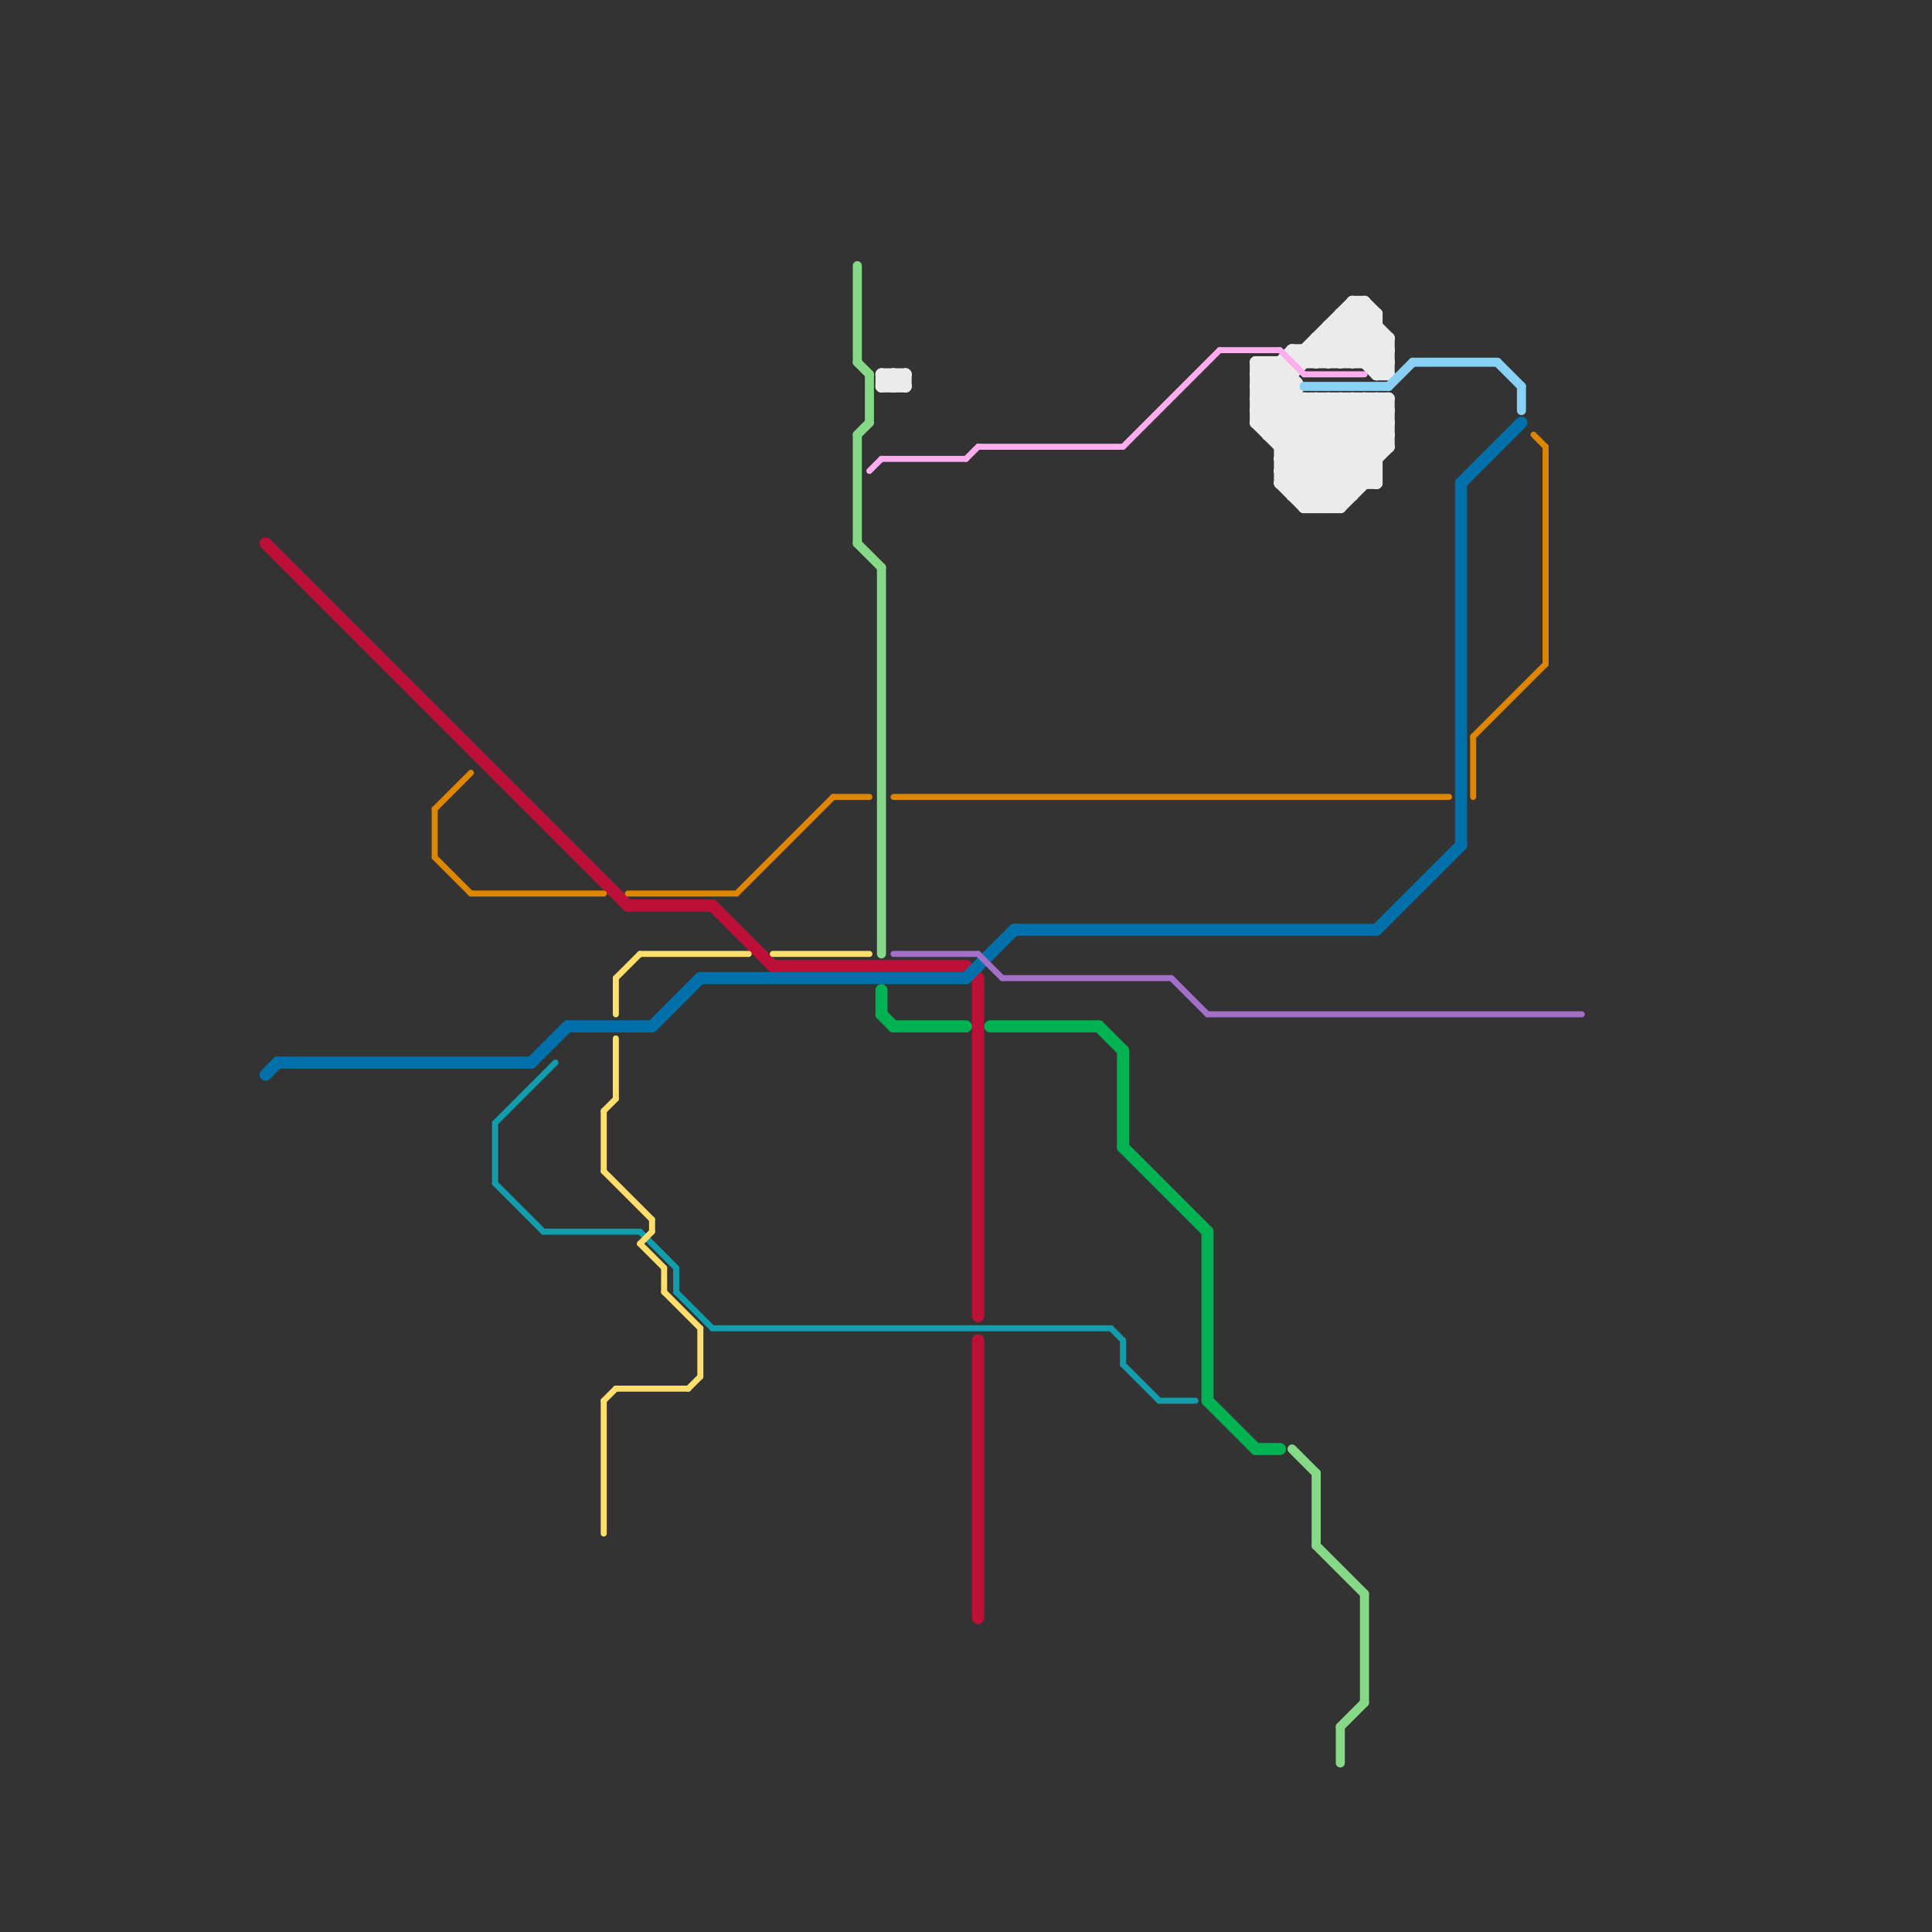 
<svg version="1.1" xmlns="http://www.w3.org/2000/svg" viewBox="0 0 160 160">
<rect x="0" y="0" width="160" height="160" fill="#333333" stroke="none"/>
<style>text { font: 1px Helvetica; font-weight: 600; white-space: pre; dominant-baseline: central; } line { stroke-width: 1; fill: none; stroke-linecap: round; stroke-linejoin: round; } .c0 { stroke: #bd1038 } .c1 { stroke: #0070ab } .c2 { stroke: #df8600 } .c3 { stroke: #00b251 } .c4 { stroke: #86d986 } .c5 { stroke: #ebebeb } .c6 { stroke: #89d0f5 } .c7 { stroke: #ffadee } .c8 { stroke: #119dab } .c9 { stroke: #ffdf6b } .c10 { stroke: #a36fc8 } .w3 { stroke-width: .5; }.w2 { stroke-width: .75; }.w1 { stroke-width: 1; }</style><style>.lxco { stroke: #000; stroke-width: 0.525; fill: #fff; stroke-linecap: square; } .lxci { stroke: #fff; stroke-width: 0.25; fill: #fff; stroke-linecap: square; } </style><defs><g id="l"><circle r="0.45" fill="#fff" stroke="#000" stroke-width="0.2"/></g></defs><line class="c0 " x1="81" y1="111" x2="81" y2="134"/><line class="c0 " x1="81" y1="81" x2="81" y2="109"/><line class="c0 " x1="59" y1="75" x2="64" y2="80"/><line class="c0 " x1="52" y1="75" x2="59" y2="75"/><line class="c0 " x1="80" y1="80" x2="81" y2="81"/><line class="c0 " x1="64" y1="80" x2="80" y2="80"/><line class="c0 " x1="22" y1="45" x2="52" y2="75"/><line class="c1 " x1="58" y1="81" x2="80" y2="81"/><line class="c1 " x1="23" y1="88" x2="44" y2="88"/><line class="c1 " x1="80" y1="81" x2="84" y2="77"/><line class="c1 " x1="114" y1="77" x2="121" y2="70"/><line class="c1 " x1="121" y1="40" x2="126" y2="35"/><line class="c1 " x1="84" y1="77" x2="114" y2="77"/><line class="c1 " x1="121" y1="40" x2="121" y2="70"/><line class="c1 " x1="54" y1="85" x2="58" y2="81"/><line class="c1 " x1="44" y1="88" x2="47" y2="85"/><line class="c1 " x1="22" y1="89" x2="23" y2="88"/><line class="c1 " x1="47" y1="85" x2="54" y2="85"/><line class="c2 w3" x1="127" y1="36" x2="128" y2="37"/><line class="c2 w3" x1="36" y1="71" x2="39" y2="74"/><line class="c2 w3" x1="128" y1="37" x2="128" y2="55"/><line class="c2 w3" x1="39" y1="74" x2="50" y2="74"/><line class="c2 w3" x1="61" y1="74" x2="69" y2="66"/><line class="c2 w3" x1="52" y1="74" x2="61" y2="74"/><line class="c2 w3" x1="122" y1="61" x2="128" y2="55"/><line class="c2 w3" x1="69" y1="66" x2="72" y2="66"/><line class="c2 w3" x1="36" y1="67" x2="36" y2="71"/><line class="c2 w3" x1="122" y1="61" x2="122" y2="66"/><line class="c2 w3" x1="36" y1="67" x2="39" y2="64"/><line class="c2 w3" x1="74" y1="66" x2="120" y2="66"/><line class="c3 " x1="104" y1="120" x2="106" y2="120"/><line class="c3 " x1="73" y1="84" x2="74" y2="85"/><line class="c3 " x1="91" y1="85" x2="93" y2="87"/><line class="c3 " x1="74" y1="85" x2="80" y2="85"/><line class="c3 " x1="73" y1="82" x2="73" y2="84"/><line class="c3 " x1="93" y1="95" x2="100" y2="102"/><line class="c3 " x1="100" y1="116" x2="104" y2="120"/><line class="c3 " x1="82" y1="85" x2="91" y2="85"/><line class="c3 " x1="93" y1="87" x2="93" y2="95"/><line class="c3 " x1="100" y1="102" x2="100" y2="116"/><line class="c4 w2" x1="113" y1="132" x2="113" y2="141"/><line class="c4 w2" x1="71" y1="36" x2="71" y2="45"/><line class="c4 w2" x1="107" y1="120" x2="109" y2="122"/><line class="c4 w2" x1="111" y1="143" x2="111" y2="146"/><line class="c4 w2" x1="71" y1="45" x2="73" y2="47"/><line class="c4 w2" x1="71" y1="36" x2="72" y2="35"/><line class="c4 w2" x1="72" y1="31" x2="72" y2="35"/><line class="c4 w2" x1="109" y1="128" x2="113" y2="132"/><line class="c4 w2" x1="71" y1="22" x2="71" y2="30"/><line class="c4 w2" x1="109" y1="122" x2="109" y2="128"/><line class="c4 w2" x1="73" y1="47" x2="73" y2="79"/><line class="c4 w2" x1="71" y1="30" x2="72" y2="31"/><line class="c4 w2" x1="111" y1="143" x2="113" y2="141"/><line class="c5 " x1="105" y1="36" x2="108" y2="33"/><line class="c5 " x1="104" y1="33" x2="106" y2="31"/><line class="c5 " x1="109" y1="42" x2="115" y2="36"/><line class="c5 " x1="114" y1="31" x2="115" y2="30"/><line class="c5 " x1="108" y1="42" x2="115" y2="35"/><line class="c5 " x1="110" y1="42" x2="115" y2="37"/><line class="c5 " x1="107" y1="33" x2="107" y2="41"/><line class="c5 " x1="106" y1="40" x2="108" y2="42"/><line class="c5 " x1="109" y1="30" x2="113" y2="26"/><line class="c5 " x1="111" y1="42" x2="114" y2="39"/><line class="c5 " x1="104" y1="31" x2="105" y2="30"/><line class="c5 " x1="109" y1="29" x2="110" y2="30"/><line class="c5 " x1="104" y1="35" x2="111" y2="42"/><line class="c5 " x1="112" y1="26" x2="115" y2="29"/><line class="c5 " x1="104" y1="34" x2="115" y2="34"/><line class="c5 " x1="111" y1="27" x2="115" y2="31"/><line class="c5 " x1="114" y1="33" x2="115" y2="34"/><line class="c5 " x1="73" y1="31" x2="73" y2="32"/><line class="c5 " x1="107" y1="41" x2="112" y2="41"/><line class="c5 " x1="108" y1="42" x2="111" y2="42"/><line class="c5 " x1="106" y1="38" x2="110" y2="42"/><line class="c5 " x1="74" y1="32" x2="75" y2="31"/><line class="c5 " x1="74" y1="31" x2="74" y2="32"/><line class="c5 " x1="113" y1="33" x2="115" y2="35"/><line class="c5 " x1="107" y1="29" x2="108" y2="30"/><line class="c5 " x1="104" y1="34" x2="111" y2="41"/><line class="c5 " x1="108" y1="33" x2="114" y2="39"/><line class="c5 " x1="104" y1="30" x2="106" y2="30"/><line class="c5 " x1="108" y1="41" x2="115" y2="34"/><line class="c5 " x1="109" y1="28" x2="111" y2="30"/><line class="c5 " x1="105" y1="36" x2="115" y2="36"/><line class="c5 " x1="106" y1="36" x2="109" y2="33"/><line class="c5 " x1="104" y1="33" x2="112" y2="41"/><line class="c5 " x1="110" y1="27" x2="110" y2="30"/><line class="c5 " x1="110" y1="30" x2="114" y2="26"/><line class="c5 " x1="106" y1="38" x2="111" y2="33"/><line class="c5 " x1="107" y1="29" x2="115" y2="29"/><line class="c5 " x1="104" y1="31" x2="113" y2="40"/><line class="c5 " x1="105" y1="30" x2="106" y2="31"/><line class="c5 " x1="104" y1="30" x2="104" y2="35"/><line class="c5 " x1="108" y1="29" x2="109" y2="30"/><line class="c5 " x1="115" y1="33" x2="115" y2="37"/><line class="c5 " x1="104" y1="33" x2="115" y2="33"/><line class="c5 " x1="104" y1="34" x2="113" y2="25"/><line class="c5 " x1="114" y1="31" x2="115" y2="31"/><line class="c5 " x1="112" y1="25" x2="112" y2="30"/><line class="c5 " x1="115" y1="28" x2="115" y2="31"/><line class="c5 " x1="106" y1="40" x2="113" y2="33"/><line class="c5 " x1="73" y1="31" x2="74" y2="32"/><line class="c5 " x1="112" y1="30" x2="114" y2="28"/><line class="c5 " x1="73" y1="31" x2="75" y2="31"/><line class="c5 " x1="110" y1="28" x2="112" y2="30"/><line class="c5 " x1="104" y1="31" x2="107" y2="31"/><line class="c5 " x1="113" y1="25" x2="113" y2="30"/><line class="c5 " x1="104" y1="32" x2="106" y2="32"/><line class="c5 " x1="112" y1="25" x2="115" y2="28"/><line class="c5 " x1="75" y1="31" x2="75" y2="32"/><line class="c5 " x1="106" y1="39" x2="109" y2="42"/><line class="c5 " x1="106" y1="37" x2="115" y2="37"/><line class="c5 " x1="110" y1="27" x2="114" y2="27"/><line class="c5 " x1="112" y1="33" x2="112" y2="41"/><line class="c5 " x1="106" y1="30" x2="107" y2="31"/><line class="c5 " x1="104" y1="35" x2="106" y2="33"/><line class="c5 " x1="111" y1="26" x2="111" y2="30"/><line class="c5 " x1="109" y1="33" x2="114" y2="38"/><line class="c5 " x1="111" y1="26" x2="115" y2="30"/><line class="c5 " x1="104" y1="32" x2="112" y2="40"/><line class="c5 " x1="108" y1="29" x2="108" y2="30"/><line class="c5 " x1="111" y1="33" x2="111" y2="42"/><line class="c5 " x1="105" y1="35" x2="107" y2="33"/><line class="c5 " x1="107" y1="41" x2="115" y2="33"/><line class="c5 " x1="105" y1="30" x2="105" y2="36"/><line class="c5 " x1="112" y1="25" x2="113" y2="25"/><line class="c5 " x1="114" y1="33" x2="114" y2="40"/><line class="c5 " x1="111" y1="30" x2="114" y2="27"/><line class="c5 " x1="109" y1="28" x2="109" y2="30"/><line class="c5 " x1="110" y1="27" x2="114" y2="31"/><line class="c5 " x1="113" y1="25" x2="114" y2="26"/><line class="c5 " x1="113" y1="33" x2="113" y2="40"/><line class="c5 " x1="106" y1="38" x2="114" y2="38"/><line class="c5 " x1="110" y1="33" x2="114" y2="37"/><line class="c5 " x1="106" y1="40" x2="114" y2="40"/><line class="c5 " x1="107" y1="40" x2="114" y2="33"/><line class="c5 " x1="104" y1="30" x2="114" y2="40"/><line class="c5 " x1="74" y1="31" x2="75" y2="32"/><line class="c5 " x1="73" y1="32" x2="74" y2="31"/><line class="c5 " x1="114" y1="26" x2="114" y2="31"/><line class="c5 " x1="110" y1="33" x2="110" y2="42"/><line class="c5 " x1="114" y1="30" x2="115" y2="29"/><line class="c5 " x1="111" y1="26" x2="114" y2="26"/><line class="c5 " x1="109" y1="33" x2="109" y2="42"/><line class="c5 " x1="108" y1="29" x2="112" y2="25"/><line class="c5 " x1="111" y1="33" x2="115" y2="37"/><line class="c5 " x1="113" y1="30" x2="115" y2="28"/><line class="c5 " x1="104" y1="32" x2="107" y2="29"/><line class="c5 " x1="73" y1="32" x2="75" y2="32"/><line class="c5 " x1="108" y1="30" x2="115" y2="30"/><line class="c5 " x1="112" y1="33" x2="115" y2="36"/><line class="c5 " x1="108" y1="33" x2="108" y2="42"/><line class="c5 " x1="106" y1="39" x2="112" y2="33"/><line class="c5 " x1="106" y1="39" x2="114" y2="39"/><line class="c5 " x1="104" y1="35" x2="115" y2="35"/><line class="c5 " x1="109" y1="28" x2="115" y2="28"/><line class="c5 " x1="106" y1="37" x2="110" y2="33"/><line class="c5 " x1="106" y1="30" x2="106" y2="40"/><circle cx="107" cy="32" r="1" fill="#ebebeb" /><line class="c6 w2" x1="108" y1="32" x2="115" y2="32"/><line class="c6 w2" x1="124" y1="30" x2="126" y2="32"/><line class="c6 w2" x1="117" y1="30" x2="124" y2="30"/><line class="c6 w2" x1="126" y1="32" x2="126" y2="34"/><line class="c6 w2" x1="115" y1="32" x2="117" y2="30"/><line class="c7 w3" x1="72" y1="39" x2="73" y2="38"/><line class="c7 w3" x1="93" y1="37" x2="101" y2="29"/><line class="c7 w3" x1="106" y1="29" x2="108" y2="31"/><line class="c7 w3" x1="108" y1="31" x2="113" y2="31"/><line class="c7 w3" x1="81" y1="37" x2="93" y2="37"/><line class="c7 w3" x1="73" y1="38" x2="80" y2="38"/><line class="c7 w3" x1="80" y1="38" x2="81" y2="37"/><line class="c7 w3" x1="101" y1="29" x2="106" y2="29"/><line class="c8 w3" x1="41" y1="98" x2="45" y2="102"/><line class="c8 w3" x1="92" y1="110" x2="93" y2="111"/><line class="c8 w3" x1="41" y1="93" x2="41" y2="98"/><line class="c8 w3" x1="41" y1="93" x2="46" y2="88"/><line class="c8 w3" x1="45" y1="102" x2="53" y2="102"/><line class="c8 w3" x1="93" y1="113" x2="96" y2="116"/><line class="c8 w3" x1="53" y1="102" x2="56" y2="105"/><line class="c8 w3" x1="96" y1="116" x2="99" y2="116"/><line class="c8 w3" x1="56" y1="105" x2="56" y2="107"/><line class="c8 w3" x1="93" y1="111" x2="93" y2="113"/><line class="c8 w3" x1="59" y1="110" x2="92" y2="110"/><line class="c8 w3" x1="56" y1="107" x2="59" y2="110"/><line class="c9 w3" x1="58" y1="110" x2="58" y2="114"/><line class="c9 w3" x1="51" y1="86" x2="51" y2="91"/><line class="c9 w3" x1="57" y1="115" x2="58" y2="114"/><line class="c9 w3" x1="55" y1="105" x2="55" y2="107"/><line class="c9 w3" x1="53" y1="79" x2="62" y2="79"/><line class="c9 w3" x1="50" y1="92" x2="50" y2="97"/><line class="c9 w3" x1="51" y1="81" x2="51" y2="84"/><line class="c9 w3" x1="50" y1="97" x2="54" y2="101"/><line class="c9 w3" x1="53" y1="103" x2="55" y2="105"/><line class="c9 w3" x1="50" y1="92" x2="51" y2="91"/><line class="c9 w3" x1="51" y1="81" x2="53" y2="79"/><line class="c9 w3" x1="54" y1="101" x2="54" y2="102"/><line class="c9 w3" x1="50" y1="116" x2="51" y2="115"/><line class="c9 w3" x1="55" y1="107" x2="58" y2="110"/><line class="c9 w3" x1="53" y1="103" x2="54" y2="102"/><line class="c9 w3" x1="51" y1="115" x2="57" y2="115"/><line class="c9 w3" x1="64" y1="79" x2="72" y2="79"/><line class="c9 w3" x1="50" y1="116" x2="50" y2="127"/><line class="c10 w3" x1="97" y1="81" x2="100" y2="84"/><line class="c10 w3" x1="83" y1="81" x2="97" y2="81"/><line class="c10 w3" x1="81" y1="79" x2="83" y2="81"/><line class="c10 w3" x1="100" y1="84" x2="131" y2="84"/><line class="c10 w3" x1="74" y1="79" x2="81" y2="79"/>
</svg>
